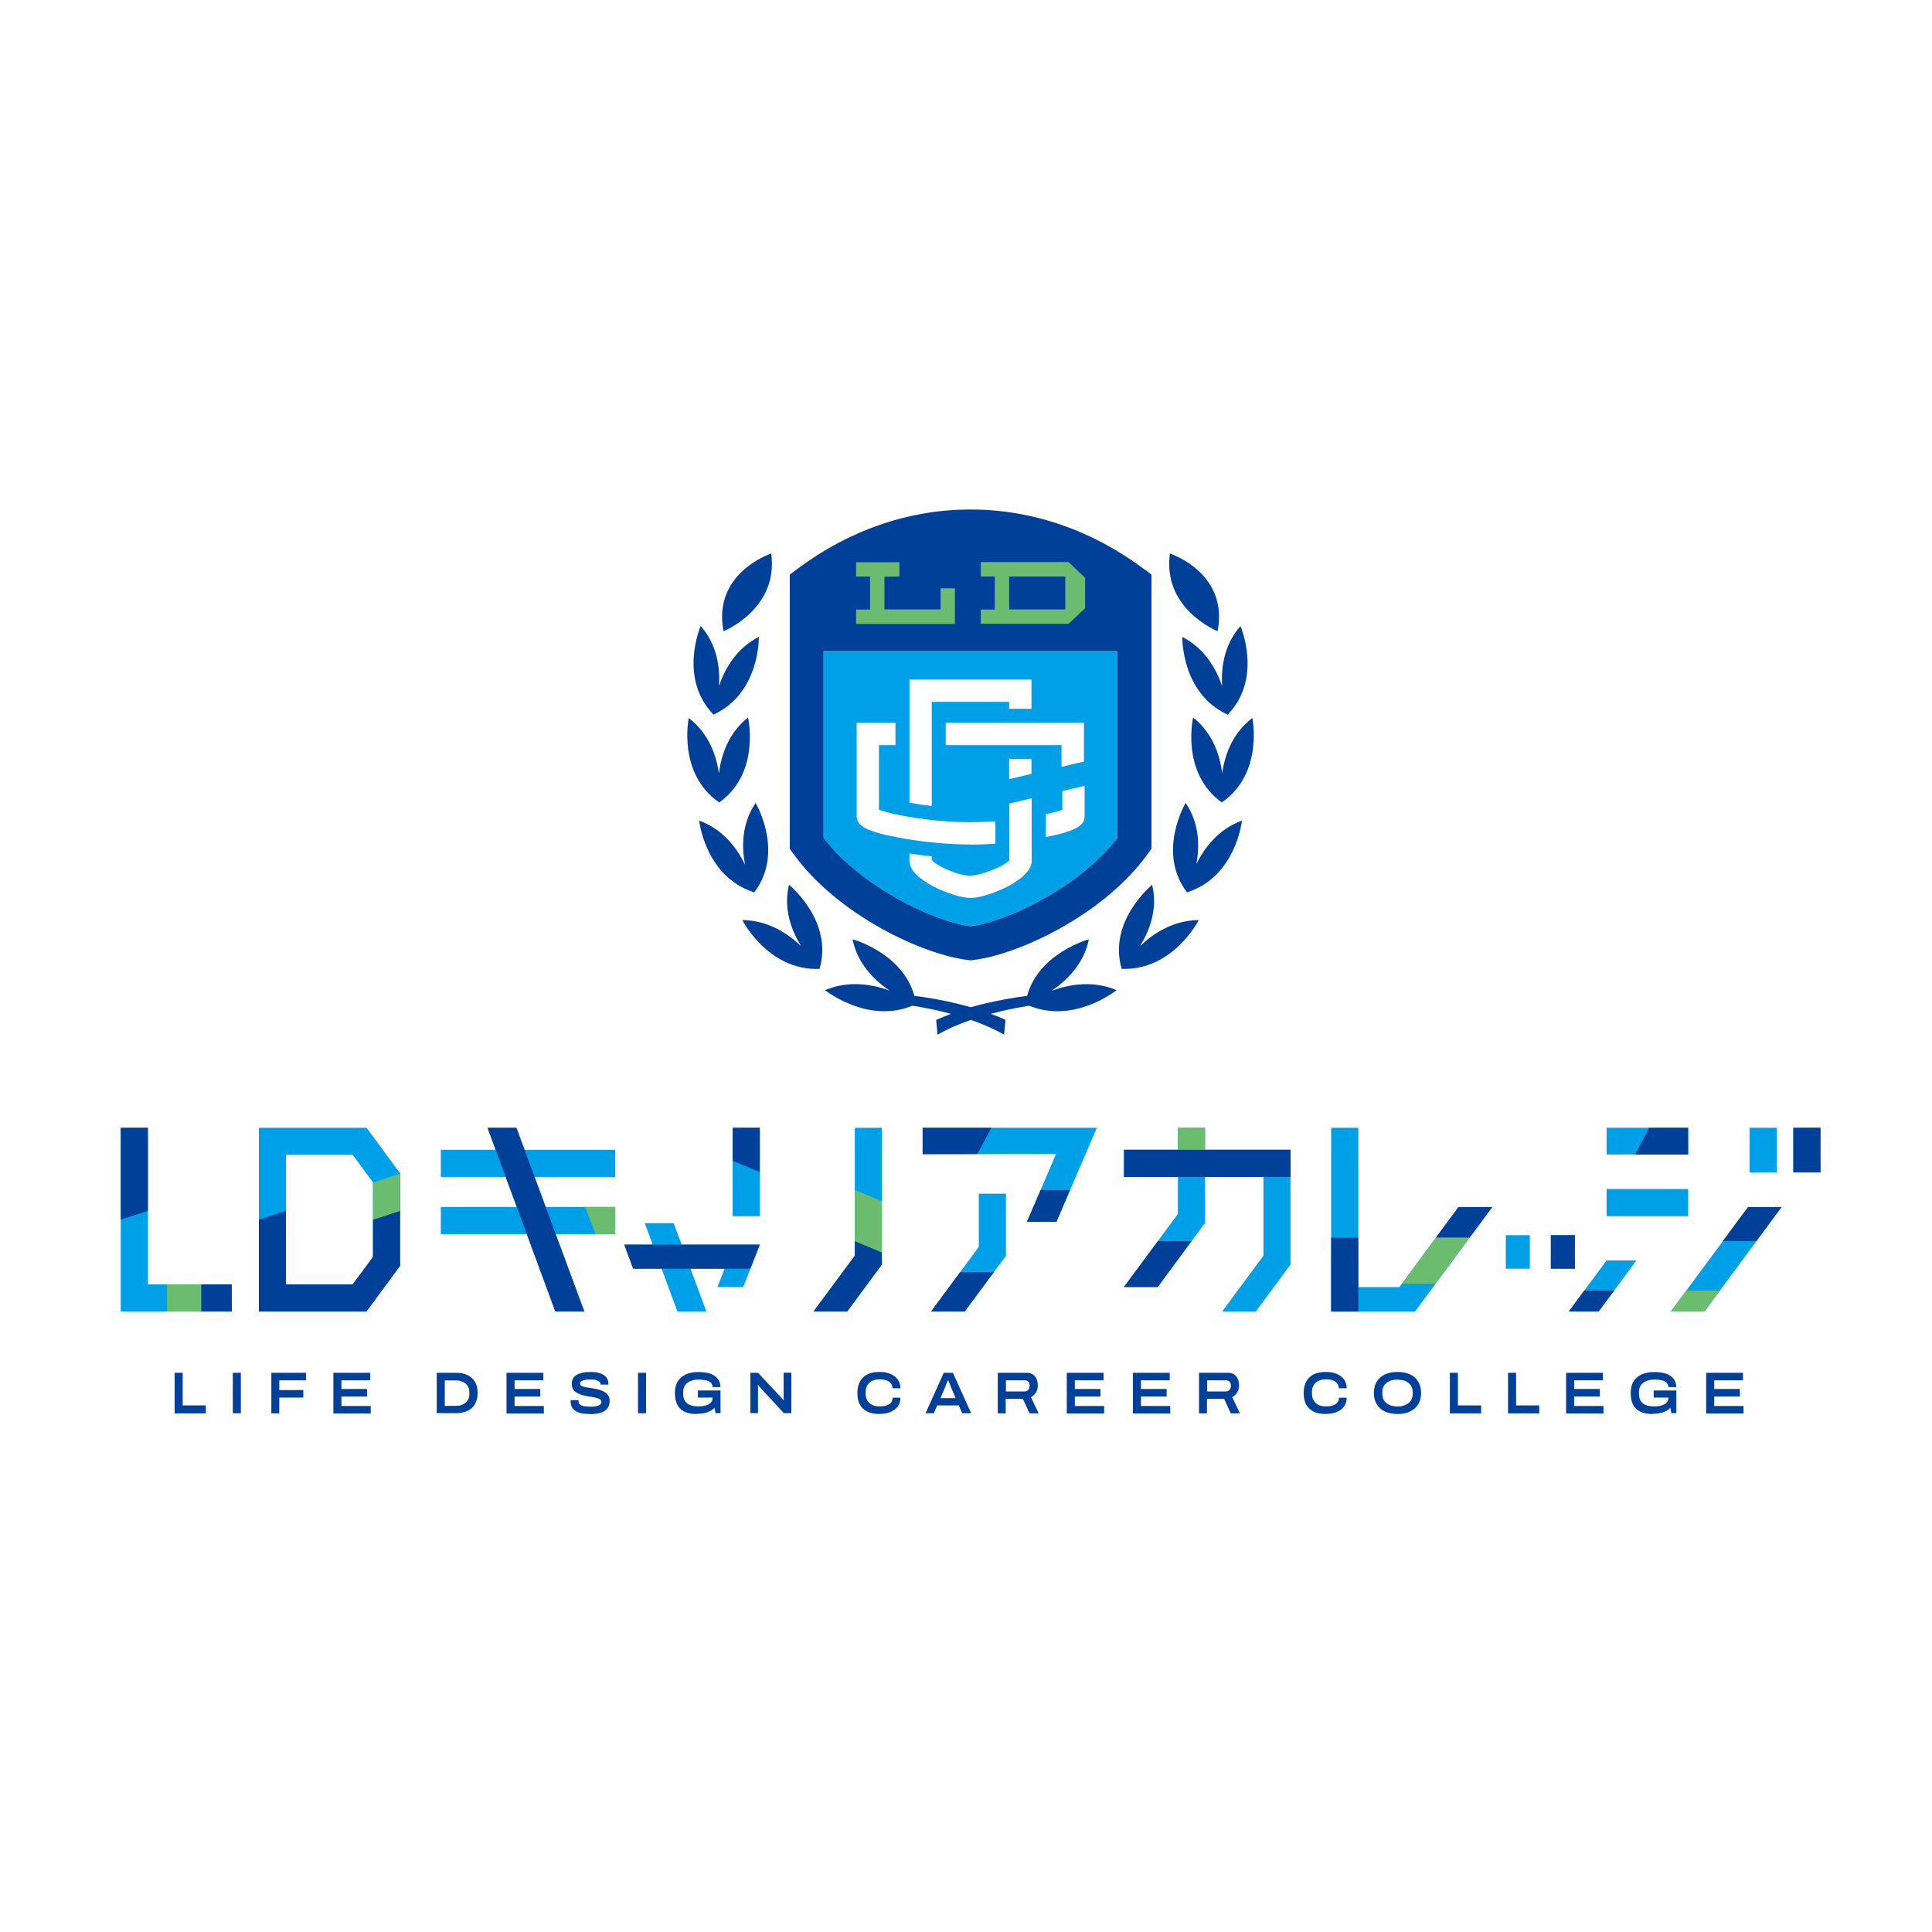 <?xml version="1.0" encoding="UTF-8"?> <svg xmlns="http://www.w3.org/2000/svg" id="_レイヤー_2" data-name="レイヤー 2" viewBox="0 0 180 180"><defs><style> .cls-1 { fill: #fff; } .cls-2 { fill: #004098; } .cls-3 { fill: #6bbc6e; } .cls-4 { fill: #00a0e9; } </style></defs><g id="_レイヤー_1-2" data-name="レイヤー 1"><rect class="cls-1" width="180" height="180"></rect><g id="_デザイン" data-name=" デザイン"><g><path class="cls-4" d="M104.11,78.06c-3.45,4.49-10.13,7.77-13.69,8.24-3.56-.48-10.24-3.75-13.69-8.24v-17.4h27.37v17.4h0Z"></path><path class="cls-2" d="M106.64,53.06c-4.86-3.65-10.46-5.59-16.19-5.59h-.05c-5.73,0-11.32,1.93-16.19,5.59l-.63.47v25.55l.3.41c4.12,5.77,12.16,9.49,16.37,9.96l.18.02.18-.02c4.21-.47,12.25-4.19,16.37-9.96l.3-.41v-25.55l-.63-.47h-.01ZM104.11,78.06c-3.45,4.49-10.13,7.77-13.69,8.24-3.56-.48-10.24-3.75-13.69-8.24v-17.4h27.37v17.4h0Z"></path><g><path class="cls-2" d="M71.85,51.57s-5.5,1.8-4.44,7.24c0,0,5.16-2.08,4.44-7.24Z"></path><path class="cls-2" d="M66.45,66.59s.01,0,.02-.01c0,0,0,.01.01.01,0,0,0-.02.01-.02,4.33-1.99,4.21-7.24,4.21-7.24-2.11,1.08-3.17,2.99-3.71,4.58.1-1.67-.16-3.83-1.71-5.59,0,0-2.1,4.84,1.17,8.23v.03h0Z"></path><path class="cls-2" d="M66.99,74.74v.03s.01-.01.02-.01c0,0,.01,0,.02.01v-.02c3.85-2.77,2.66-7.9,2.66-7.9-1.85,1.46-2.5,3.54-2.71,5.2-.24-1.66-.93-3.72-2.81-5.15,0,0-1.08,5.15,2.82,7.85h0Z"></path><path class="cls-2" d="M70.26,83.16s0-.01.01-.02c0,0,.01,0,.02,0v-.02c2.82-3.75.11-8.31.11-8.31-1.32,1.93-1.3,4.1-.99,5.74-.74-1.51-2.03-3.28-4.27-4.1,0,0,.55,5.22,5.1,6.68,0,.01.01.03.01.03h0Z"></path><path class="cls-2" d="M73.51,82.42c-.55,2.26.24,4.29,1.12,5.72-1.23-1.17-3.08-2.4-5.47-2.42,0,0,2.38,4.72,7.17,4.55.01,0,.02.02.02.02v-.02h.02s-.01-.02-.01-.02c1.3-4.47-2.86-7.83-2.86-7.83h0Z"></path><path class="cls-2" d="M113.44,58.81c1.06-5.45-4.44-7.24-4.44-7.24-.73,5.16,4.44,7.24,4.44,7.24Z"></path><path class="cls-2" d="M110.15,59.33s-.12,5.25,4.21,7.24c0,0,.01.02.01.02,0,0,0-.01.01-.01s.01,0,.02.01v-.03c3.27-3.39,1.17-8.23,1.17-8.23-1.55,1.76-1.81,3.91-1.71,5.59-.54-1.59-1.6-3.5-3.71-4.58h0Z"></path><path class="cls-2" d="M113.87,72.05c-.21-1.66-.86-3.74-2.71-5.2,0,0-1.18,5.13,2.66,7.9v.02s.01,0,.02-.01c0,0,.01.01.02.01v-.03c3.89-2.7,2.82-7.85,2.82-7.85-1.88,1.43-2.58,3.49-2.81,5.15h0Z"></path><path class="cls-2" d="M111.45,80.55c.32-1.64.33-3.82-.99-5.74,0,0-2.71,4.55.11,8.31v.02s.01,0,.02,0c0,0,0,.01.01.02,0,0,.01-.02.01-.03,4.55-1.45,5.1-6.68,5.1-6.68-2.24.82-3.53,2.59-4.27,4.1h0Z"></path><path class="cls-2" d="M107.36,82.42s-4.16,3.36-2.86,7.83v.02s0,0,0,0v.02s.02-.01.02-.02c4.78.16,7.17-4.55,7.17-4.55-2.39.02-4.24,1.25-5.47,2.42.88-1.44,1.67-3.46,1.12-5.72h0Z"></path><path class="cls-2" d="M98,92.29c1.41-.96,2.99-2.5,3.45-4.78,0,0-4.65,1.26-5.76,5.27-1.21.16-3.19.48-5.25,1.06-2.07-.59-4.05-.91-5.25-1.06-1.11-4.01-5.76-5.27-5.76-5.27.45,2.27,2.03,3.82,3.45,4.78-1.62-.59-3.82-.97-6.01-.04,0,0,3.96,3.18,8.13,1.45.89.13,2.18.37,3.6.76-.47.18-.94.36-1.38.56l.13,1.38c.97-.56,2.04-1.01,3.1-1.38,1.06.37,2.13.82,3.1,1.38l.13-1.38c-.45-.21-.91-.39-1.38-.56,1.43-.39,2.71-.62,3.6-.76,4.18,1.73,8.13-1.45,8.13-1.45-2.19-.93-4.39-.54-6.01.04h.01Z"></path></g><polygon class="cls-3" points="79.76 58.13 79.76 56.79 81.06 56.79 81.06 53.71 79.76 53.71 79.76 52.38 83.8 52.38 83.8 53.71 82.4 53.73 82.4 56.78 87.63 56.78 87.63 54.81 88.97 54.81 88.97 58.13 79.76 58.13"></polygon><path class="cls-3" d="M91.38,58.13v-1.34h1.3v-3.08h-1.3v-1.34h8.18l1.54,1.47v2.82l-1.54,1.46h-8.18ZM94.02,56.78h5.23v-3.07h-5.23v3.07Z"></path><g><path class="cls-1" d="M90.43,78.68c-2.13,0-4.59-.24-6.74-.65-2.94-.56-3.88-1.05-3.88-2.03v-8.66h3.62v2.08h-1.54v6.03l.22.07c1.3.42,4.71,1.08,8.31,1.08.74,0,1.52-.03,2.32-.08v2.09c-.8.05-1.58.08-2.32.08h0Z"></path><path class="cls-1" d="M97.43,75.86c.53-.11.98-.23,1.32-.34l.22-.07v-1.75l2.08-.49v2.8c0,.83-.57,1.37-3.62,1.98v-2.12h0Z"></path><polygon class="cls-1" points="94.02 70.72 96.1 70.72 96.1 72.1 94.02 72.59 94.02 70.72"></polygon><path class="cls-1" d="M86.81,75.09c-.71-.08-1.42-.18-2.08-.3v-11.48h11.37v2.73h-2.08v-.65h-7.21v9.69h0Z"></path><polygon class="cls-1" points="98.9 69.42 88.11 69.42 88.11 67.34 100.99 67.34 100.99 70.95 98.9 71.44 98.9 69.42"></polygon><path class="cls-1" d="M90.43,83.66c-1.55,0-5.7-1.67-5.7-3.43v-.71c.68.1,1.37.19,2.08.26v.36l.09.09c.42.44,2.32,1.35,3.45,1.35h.09c.76-.04,1.96-.47,2.76-.86.37-.19.62-.35.76-.49l.08-.09v-5.28l2.08-.49v5.87c0,.16-.04.34-.13.53-.71,1.55-4.17,2.89-5.57,2.89h0Z"></path></g></g><g><g><path class="cls-2" d="M16.27,131.67v-3.77h.75v3.04h2.16v.74h-2.91,0Z"></path><path class="cls-2" d="M21.69,131.67v-3.77h.75v3.77h-.75Z"></path><path class="cls-2" d="M25.28,131.67v-3.77h3.23v.7h-2.49v.91h2.24v.7h-2.24v1.47h-.75Z"></path><path class="cls-2" d="M31.06,131.67v-3.77h3.43v.7h-2.68v.81h2.39v.7h-2.39v.88h2.73v.7h-3.48Z"></path><path class="cls-2" d="M40.69,131.67v-3.77h1.81c.42,0,.77.07,1.07.22s.53.36.69.63.24.63.24,1.03-.08.75-.24,1.03c-.16.28-.39.49-.69.63-.3.15-.65.22-1.07.22h-1.81ZM41.44,130.98h1.02c.18,0,.35-.02.5-.07s.28-.12.4-.21c.11-.1.2-.21.27-.35s.1-.3.1-.49v-.13c0-.19-.03-.35-.1-.49s-.15-.26-.27-.35-.25-.16-.4-.21-.32-.07-.5-.07h-1.02v2.38h0Z"></path><path class="cls-2" d="M47.19,131.67v-3.77h3.43v.7h-2.68v.81h2.39v.7h-2.39v.88h2.73v.7h-3.48Z"></path><path class="cls-2" d="M55,131.74c-.26,0-.5-.02-.72-.05s-.42-.1-.59-.19-.3-.22-.39-.37-.14-.37-.14-.62v-.06h.74s0,.03,0,.05v.07c0,.11.04.21.13.28.09.07.22.13.38.16.16.03.36.05.58.05.1,0,.19,0,.29-.01.1,0,.19-.02.28-.04s.17-.04.24-.08.13-.07.17-.13c.04-.05.06-.11.06-.18,0-.1-.04-.17-.11-.23s-.18-.1-.31-.14c-.13-.04-.28-.07-.45-.1-.16-.02-.33-.05-.51-.08-.18-.03-.34-.07-.51-.13s-.31-.12-.45-.21-.24-.19-.31-.33c-.08-.13-.11-.3-.11-.49,0-.18.04-.33.11-.47.07-.13.19-.25.34-.34.15-.09.33-.16.54-.21.22-.05.47-.07.74-.07s.53.02.74.08c.21.05.39.13.53.22.14.1.24.21.31.34s.1.28.1.45v.09h-.73v-.07c0-.08-.04-.15-.12-.21s-.19-.11-.32-.15-.29-.05-.46-.05c-.24,0-.43.02-.58.05s-.25.08-.33.13c-.07.05-.1.12-.1.19,0,.08.04.15.11.21.08.05.18.09.31.12.13.03.28.06.45.08.16.02.33.05.51.08.18.03.34.07.51.13.16.05.31.12.45.21s.24.19.31.33c.08.13.11.29.11.48,0,.3-.08.53-.23.71-.15.18-.36.31-.63.39-.27.08-.58.12-.94.12v.02Z"></path><path class="cls-2" d="M59.44,131.67v-3.77h.75v3.77h-.75Z"></path><path class="cls-2" d="M64.93,131.74c-.68,0-1.2-.16-1.54-.48-.34-.32-.51-.81-.51-1.47,0-.43.08-.79.26-1.08.18-.29.43-.51.76-.66.33-.15.73-.22,1.19-.22.3,0,.57.03.82.08s.46.15.64.26c.18.11.32.26.42.44.1.18.15.38.15.62h-.73c0-.13-.04-.24-.1-.33s-.16-.16-.28-.22c-.12-.05-.25-.09-.41-.11-.15-.02-.31-.04-.47-.04-.21,0-.41.02-.59.07-.18.05-.33.11-.47.21-.13.1-.24.22-.31.37s-.11.33-.11.53v.13c0,.28.05.51.17.69s.27.3.48.38c.21.08.45.12.73.12.31,0,.56-.03.76-.1.2-.06.35-.15.45-.27.1-.11.15-.25.15-.41v-.04h-1.37v-.66h2.11v2.11h-.47l-.08-.5c-.12.13-.27.24-.44.32-.17.08-.36.15-.56.18-.21.04-.42.06-.64.06h-.01Z"></path><path class="cls-2" d="M69.91,131.67v-3.77h.71l1.86,1.98s.1.1.15.16c.06.07.12.14.19.21s.12.14.16.2h.04c0-.08,0-.18-.01-.3,0-.11,0-.21,0-.28v-1.98h.72v3.77h-.7l-1.86-2.01c-.09-.1-.18-.2-.28-.31-.1-.11-.18-.21-.24-.28h-.04s0,.13.01.25v2.35h-.72,0Z"></path><path class="cls-2" d="M81.96,131.74c-.46,0-.84-.07-1.15-.22-.31-.15-.54-.37-.7-.66-.16-.29-.23-.65-.23-1.08,0-.62.18-1.11.53-1.45s.87-.51,1.54-.51c.38,0,.72.06,1.01.18.29.12.52.3.68.52.16.23.25.5.25.82h-.74c0-.18-.05-.34-.15-.46s-.24-.22-.42-.28c-.18-.06-.39-.09-.64-.09-.27,0-.49.05-.68.14s-.34.23-.45.41-.16.39-.16.63v.14c0,.25.05.47.16.65s.25.31.45.41c.19.1.42.14.69.14s.47-.03.65-.09.33-.15.42-.27.15-.27.15-.45h.72c0,.31-.08.59-.24.81-.16.23-.39.4-.68.52s-.63.18-1.02.18h0Z"></path><path class="cls-2" d="M86.23,131.67l1.7-3.77h.85l1.7,3.77h-.83l-.32-.73h-2.01l-.32.73h-.77,0ZM87.61,130.26h1.42l-.39-.93s-.04-.1-.07-.18-.06-.16-.1-.24c-.03-.08-.06-.15-.08-.21s-.04-.09-.04-.1h-.04c-.03.07-.07.16-.1.25s-.07.19-.11.27c-.04.09-.07.16-.08.21,0,0-.39.92-.39.92Z"></path><path class="cls-2" d="M92.96,131.67v-3.77h2.69c.24,0,.44.05.59.16.15.11.27.25.34.43.07.18.11.37.11.59s-.05.44-.16.63-.27.35-.48.46l.72,1.51h-.85l-.62-1.35h-1.6v1.35h-.75ZM93.71,129.64h1.73c.16,0,.27-.05.36-.15s.13-.23.13-.39c0-.11-.02-.2-.05-.27s-.09-.13-.16-.17c-.07-.04-.16-.06-.27-.06h-1.73v1.04Z"></path><path class="cls-2" d="M99.39,131.67v-3.77h3.43v.7h-2.68v.81h2.39v.7h-2.39v.88h2.73v.7h-3.48,0Z"></path><path class="cls-2" d="M105.55,131.67v-3.77h3.43v.7h-2.68v.81h2.39v.7h-2.39v.88h2.73v.7h-3.48,0Z"></path><path class="cls-2" d="M111.71,131.67v-3.77h2.69c.24,0,.44.05.59.16.15.11.27.25.34.43.07.18.11.37.11.59s-.05.44-.16.63-.27.35-.48.46l.72,1.51h-.85l-.62-1.35h-1.6v1.35h-.75ZM112.46,129.64h1.73c.16,0,.27-.05.36-.15s.13-.23.13-.39c0-.11-.02-.2-.05-.27s-.09-.13-.16-.17c-.07-.04-.16-.06-.27-.06h-1.73v1.04Z"></path><path class="cls-2" d="M123.54,131.74c-.46,0-.84-.07-1.15-.22-.31-.15-.54-.37-.7-.66-.16-.29-.23-.65-.23-1.08,0-.62.18-1.11.53-1.45s.87-.51,1.54-.51c.38,0,.72.06,1.01.18s.52.3.68.52c.16.23.25.5.25.82h-.74c0-.18-.05-.34-.15-.46s-.24-.22-.42-.28-.39-.09-.64-.09c-.27,0-.49.05-.68.14s-.34.23-.45.41-.16.39-.16.63v.14c0,.25.05.47.16.65s.25.31.45.41c.19.1.42.14.69.14s.47-.03.65-.09.33-.15.42-.27.15-.27.15-.45h.72c0,.31-.08.59-.24.81-.16.23-.39.4-.68.52s-.63.18-1.02.18h0Z"></path><path class="cls-2" d="M130.2,131.74c-.45,0-.84-.08-1.17-.23s-.58-.37-.76-.67c-.18-.29-.27-.65-.27-1.06s.09-.77.27-1.06c.18-.29.43-.51.76-.67.33-.15.71-.23,1.17-.23s.84.08,1.17.23.58.37.76.67.27.64.27,1.06-.09.77-.27,1.06c-.18.29-.43.51-.76.67s-.71.23-1.17.23ZM130.2,131.04c.21,0,.39-.02.56-.08.17-.05.32-.13.45-.22.13-.1.22-.22.3-.37.07-.15.11-.33.11-.52v-.13c0-.2-.04-.37-.11-.52s-.17-.27-.3-.37-.28-.18-.45-.22-.36-.07-.56-.07-.39.02-.56.07-.32.12-.45.22c-.13.1-.22.22-.3.37-.07.15-.1.32-.1.52v.13c0,.2.04.37.1.52.07.15.17.27.3.37.13.1.28.18.45.22s.36.08.56.08Z"></path><path class="cls-2" d="M135.08,131.67v-3.77h.75v3.04h2.16v.74h-2.91Z"></path><path class="cls-2" d="M140.5,131.67v-3.77h.75v3.04h2.16v.74h-2.91Z"></path><path class="cls-2" d="M145.91,131.67v-3.77h3.43v.7h-2.68v.81h2.39v.7h-2.39v.88h2.73v.7h-3.48,0Z"></path><path class="cls-2" d="M153.98,131.74c-.68,0-1.2-.16-1.54-.48-.34-.32-.51-.81-.51-1.47,0-.43.08-.79.26-1.08.18-.29.43-.51.76-.66.33-.15.73-.22,1.19-.22.3,0,.57.03.82.08s.46.15.64.26c.18.11.32.26.42.44.1.18.15.38.15.62h-.73c0-.13-.04-.24-.1-.33s-.16-.16-.28-.22-.25-.09-.41-.11c-.15-.02-.31-.04-.47-.04-.21,0-.41.02-.59.07-.18.05-.33.11-.47.21s-.24.22-.31.37-.11.33-.11.53v.13c0,.28.05.51.17.69s.27.3.48.38.45.12.73.12c.31,0,.56-.03.76-.1.2-.06.35-.15.45-.27.1-.11.15-.25.15-.41v-.04h-1.37v-.66h2.11v2.11h-.47l-.08-.5c-.12.13-.27.24-.44.32-.17.08-.36.15-.56.18-.21.04-.42.06-.64.06h-.01Z"></path><path class="cls-2" d="M158.96,131.67v-3.77h3.43v.7h-2.68v.81h2.39v.7h-2.39v.88h2.73v.7h-3.48,0Z"></path></g><g><g><polygon class="cls-4" points="124.02 122.19 124.02 105.07 126.55 105.07 126.55 119.92 130.37 119.92 135.88 112.46 139.03 112.46 131.83 122.19 124.02 122.19"></polygon><polygon class="cls-4" points="155.66 122.19 162.86 112.46 165.98 112.46 158.8 122.19 155.66 122.19"></polygon><polygon class="cls-4" points="146.16 122.19 149.68 117.43 152.46 117.43 148.94 122.19 146.16 122.19"></polygon><polygon class="cls-4" points="113.86 122.19 117.71 116.99 117.71 109.65 112.27 109.65 112.27 113.94 107.86 119.91 104.71 119.91 109.74 113.1 109.74 109.65 104.71 109.65 104.71 107.12 109.74 107.12 109.74 105.07 112.27 105.07 112.27 107.12 120.23 107.12 120.23 117.82 117 122.19 113.86 122.19"></polygon><rect class="cls-4" x="140.29" y="115.08" width="2.24" height="3.12"></rect><rect class="cls-4" x="144.49" y="115.08" width="2.24" height="3.12"></rect><rect class="cls-4" x="163.01" y="105.07" width="2.53" height="4.16"></rect><rect class="cls-4" x="167.08" y="105.07" width="2.53" height="4.16"></rect><rect class="cls-4" x="149.68" y="110.78" width="7.6" height="2.53"></rect><rect class="cls-4" x="149.68" y="105.07" width="7.6" height="2.49"></rect><rect class="cls-2" x="104.72" y="107.12" width="15.52" height="2.53"></rect><polygon class="cls-2" points="107.86 119.91 104.71 119.91 107.88 115.63 111.01 115.63 107.86 119.91"></polygon><polygon class="cls-2" points="139.03 112.46 136.92 115.31 133.78 115.31 135.88 112.46 139.03 112.46"></polygon><rect class="cls-2" x="144.49" y="115.08" width="2.24" height="3.12"></rect><polygon class="cls-2" points="162.86 112.46 160.51 115.63 163.64 115.63 165.98 112.46 162.86 112.46"></polygon><rect class="cls-2" x="167.08" y="105.07" width="2.53" height="4.16"></rect><polygon class="cls-2" points="157.28 107.57 152.34 107.57 153.64 105.07 157.28 105.07 157.28 107.57"></polygon><rect class="cls-2" x="124.02" y="115.31" width="2.53" height="6.89"></rect><polygon class="cls-2" points="148.94 122.19 146.16 122.19 147.6 120.24 150.38 120.24 148.94 122.19"></polygon><polygon class="cls-3" points="130.61 119.6 133.78 115.31 136.92 115.31 133.75 119.6 130.61 119.6"></polygon><polygon class="cls-3" points="155.66 122.19 157.11 120.24 160.25 120.24 158.8 122.19 155.66 122.19"></polygon><rect class="cls-3" x="109.74" y="105.07" width="2.53" height="2.05"></rect></g><g><polygon class="cls-4" points="11.25 122.19 11.25 105.07 13.78 105.07 13.78 119.66 21.59 119.66 21.59 122.19 11.25 122.19"></polygon><path class="cls-4" d="M24.12,122.19v-17.12h10.03l3.14,4.27v8.59l-3.14,4.26h-10.02,0ZM26.64,119.66h6.22l1.89-2.56v-6.93l-1.89-2.58h-6.22v12.08h0Z"></path><polygon class="cls-2" points="24.12 113.64 24.12 122.19 34.13 122.19 37.27 117.94 37.27 112.81 34.75 113.63 34.75 117.11 32.86 119.66 26.64 119.66 26.64 112.81 24.12 113.64"></polygon><polygon class="cls-2" points="13.78 112.81 11.25 113.63 11.25 105.07 13.78 105.07 13.78 112.81"></polygon><rect class="cls-2" x="18.74" y="119.66" width="2.85" height="2.53"></rect><rect class="cls-3" x="15.56" y="119.66" width="3.18" height="2.53"></rect><polygon class="cls-3" points="37.27 109.34 34.75 110.17 34.75 113.64 37.27 112.81 37.27 109.34"></polygon><polygon class="cls-4" points="63.11 122.19 61.64 118.2 58.99 118.2 58.16 115.96 60.81 115.96 60.07 113.96 62.76 113.96 63.51 115.96 70.79 115.96 69.24 119.91 66.84 119.91 67.51 118.2 64.33 118.2 65.81 122.19 63.11 122.19"></polygon><polygon class="cls-4" points="51.74 122.19 49.08 114.98 41.07 114.98 41.07 112.45 48.15 112.45 47.11 109.65 41.07 109.65 41.07 107.12 46.18 107.12 45.42 105.07 48.11 105.07 48.87 107.12 57.32 107.12 57.32 109.65 49.8 109.65 50.84 112.45 57.32 112.45 57.32 114.98 51.77 114.98 54.44 122.19 51.74 122.19"></polygon><rect class="cls-4" x="68.26" y="105.07" width="2.53" height="8.24"></rect><polygon class="cls-4" points="75.79 122.19 79.64 116.99 79.64 105.07 82.16 105.07 82.16 117.82 78.93 122.19 75.79 122.19"></polygon><polygon class="cls-4" points="95.68 113.83 98.39 107.51 85.96 107.53 85.96 105.07 102.19 105.07 98.43 113.83 95.68 113.83"></polygon><polygon class="cls-4" points="86.74 122.19 91.19 116.17 91.19 111.21 93.72 111.21 93.72 117 89.88 122.19 86.74 122.19"></polygon><polygon class="cls-2" points="54.44 122.19 51.74 122.19 45.42 105.07 48.11 105.07 54.44 122.19"></polygon><polygon class="cls-2" points="58.99 118.2 58.16 115.96 70.79 115.96 69.91 118.2 58.99 118.2"></polygon><polygon class="cls-2" points="70.79 109.19 68.26 108.15 68.26 105.07 70.79 105.07 70.79 109.19"></polygon><polygon class="cls-2" points="78.93 122.19 75.79 122.19 79.64 116.99 79.64 115.63 82.16 116.68 82.16 117.82 78.93 122.19"></polygon><polygon class="cls-2" points="85.96 107.53 85.96 105.07 92.37 105.07 91.05 107.52 85.96 107.53"></polygon><polygon class="cls-2" points="98.43 113.83 95.68 113.83 96.95 110.87 99.69 110.87 98.43 113.83"></polygon><polygon class="cls-2" points="89.88 122.19 86.74 122.19 89.45 118.53 92.59 118.53 89.88 122.19"></polygon><polygon class="cls-3" points="55.49 114.98 57.32 114.98 57.32 112.45 54.51 112.45 55.49 114.98"></polygon><polygon class="cls-3" points="79.64 115.63 82.16 116.68 82.16 111.92 79.64 110.87 79.64 115.63"></polygon></g></g></g></g></g></svg> 
